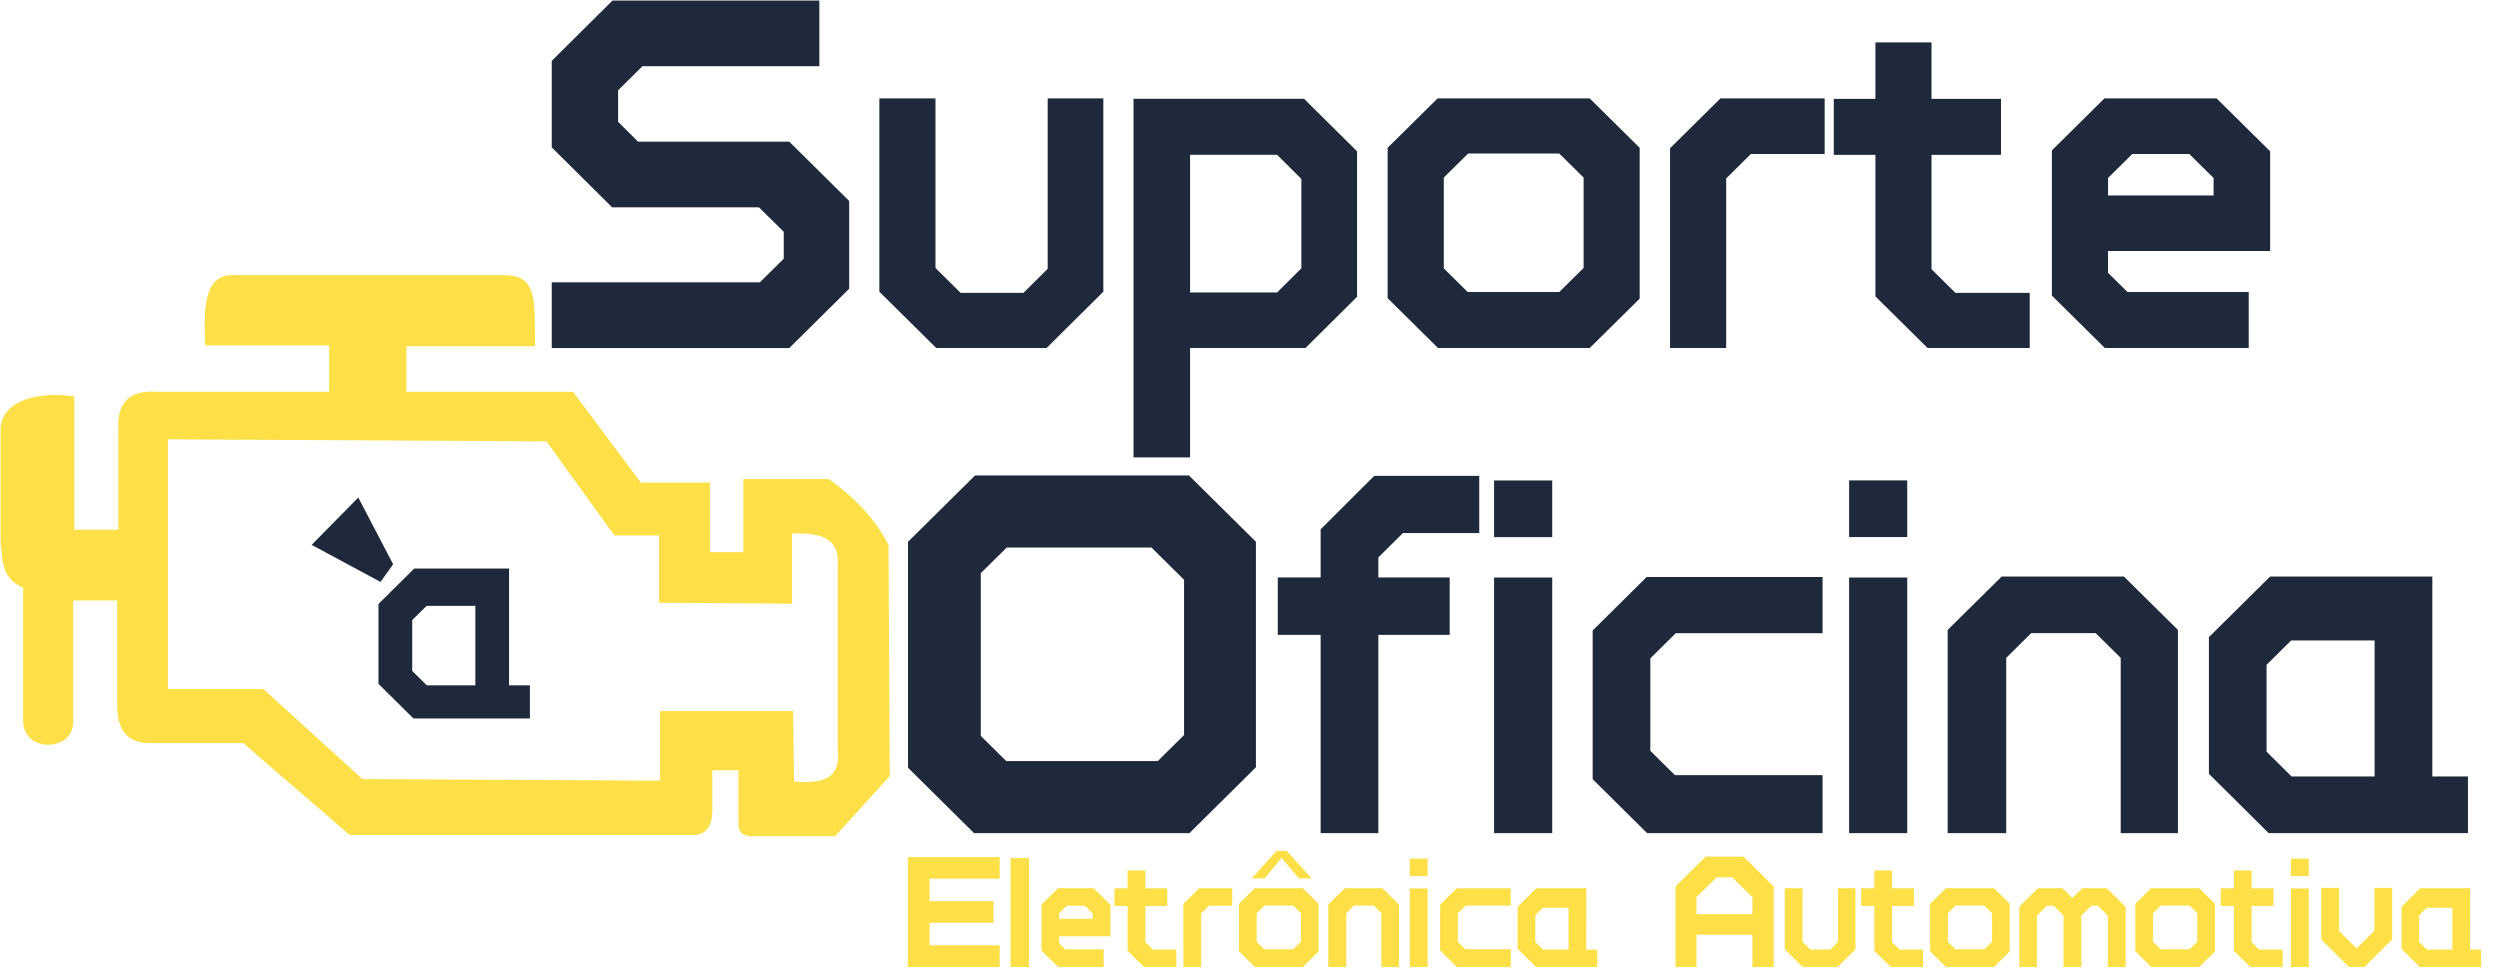 <svg width="103" height="40" viewBox="0 0 103 40" fill="none" xmlns="http://www.w3.org/2000/svg">
<g clip-path="url(#clip0_826_17891)">
<path d="M88.906 6.344H87.851L86.852 7.332V8.053H91.2V7.332L90.196 6.344H88.795V4.054H91.324L93.529 6.232V10.341H86.85V11.238L87.653 12.031H92.647V14.338H86.721L84.538 12.18V6.196L86.702 4.054H88.903V6.344H88.906ZM83.623 14.338H79.416L77.267 12.212V6.38H75.552V4.073H77.267V1.747H79.579V4.073H82.441V6.38H79.579V11.091L80.563 12.066H83.625V14.336L83.623 14.338ZM68.806 14.338H71.118V7.353L72.137 6.344H75.176V4.054H70.882L68.806 6.108V14.338ZM60.486 6.325H64.241L65.245 7.315V11.04L64.241 12.03H60.468L59.484 11.057V7.315L60.488 6.325H60.486ZM59.229 4.054L57.17 6.089V12.285L59.246 14.338H65.496L67.555 12.304V6.089L65.496 4.054H59.229ZM55.911 12.227L53.786 14.338H49.031V18.844H46.701V9.106H49.031V12.049H52.617L53.616 11.055V7.372L52.617 6.378H49.031V9.468H46.701V4.071H53.728L55.911 6.234V12.226V12.227ZM45.459 12.018L43.117 14.338H38.573L36.23 12.018V4.054H38.542V11.04L39.578 12.066H42.165L43.164 11.076V4.054H45.458V12.018H45.459ZM22.732 14.338V11.632H31.306L32.29 10.659V9.548L31.269 8.543H25.221L22.732 6.074V2.507L25.236 0.021H33.758V2.728H26.468L25.465 3.721V5.017L26.287 5.836H32.517L34.986 8.28V11.896L32.519 14.34H22.732V14.338Z" fill="#1E293B"/>
<path d="M20.973 26.463V23.423H17.067L15.593 24.883V28.174L17.035 29.602H21.832V28.237H20.973V26.332H19.585V28.237H17.586L16.983 27.641V25.547L17.575 24.963H19.585V26.463H20.973Z" fill="#1E293B"/>
<path d="M100.212 28.954V23.753H93.529L91.007 26.25V31.882L93.471 34.326H101.68V31.991H100.212V28.728H97.834V31.991H94.413L93.383 30.97V27.39L94.396 26.387H97.834V28.954H100.212ZM80.244 34.324V25.953L82.47 23.753H87.505L89.731 25.953V34.324H87.373V27.104L86.344 26.086H83.684L82.656 27.104V34.324H80.242H80.244ZM76.183 19.792H78.578V22.127H76.183V19.792ZM76.183 23.793H78.578V34.324H76.183V23.793ZM75.089 23.772V26.088H69.041L67.993 27.125V30.932L69.006 31.935H75.089V34.326H67.862L65.618 32.103V25.976L67.843 23.772H75.089ZM61.556 19.794H63.951V22.129H61.556V19.794ZM61.556 23.794H63.951V34.326H61.556V23.794ZM60.943 19.607H56.617L54.41 21.807V23.791H52.644V26.157H54.41V34.326H56.788V26.157H59.727V23.791H56.788V22.966L57.801 21.961H60.945V19.607H60.943ZM41.477 22.559H47.441L48.783 23.888V30.283L47.699 31.357H41.458L40.408 30.319V23.614L41.477 22.559ZM40.17 19.59L37.41 22.323V31.631L40.132 34.326H49.004L51.744 31.612V22.321L48.984 19.588H40.17V19.59Z" fill="#1E293B"/>
<path fill-rule="evenodd" clip-rule="evenodd" d="M12.839 22.449L14.761 20.498L16.197 23.248L15.678 23.975L12.839 22.449Z" fill="#1E293B"/>
<path fill-rule="evenodd" clip-rule="evenodd" d="M22.514 18.185L6.917 18.101V28.384H10.846L14.932 32.097L27.195 32.162V29.295H32.674C32.688 30.264 32.701 31.233 32.715 32.202C33.758 32.27 34.662 32.181 34.514 30.894V23.29C34.598 22.148 33.787 21.941 32.634 21.982V24.874L27.154 24.834V22.06H25.315L22.514 18.185ZM4.876 17.696V21.824H3.062V16.337C1.755 16.118 0.094 16.417 0.021 17.648V22.262C0.09 23.433 0.223 23.897 0.953 24.206V29.742C1.015 31.046 3.035 30.949 3.014 29.742V24.74H4.828V29.113C4.851 30.235 5.382 30.605 6.152 30.618H10.027C11.465 31.88 12.97 33.144 14.407 34.406H28.467C29.069 34.434 29.368 34.069 29.349 33.288V31.735H30.427V33.92C30.41 34.311 30.635 34.459 31.015 34.455H34.4C35.152 33.629 35.905 32.803 36.657 31.979C36.639 28.806 36.624 25.633 36.607 22.458C36.076 21.396 35.221 20.511 34.154 19.738H30.623V22.749H29.249V19.883H26.405C25.472 18.636 24.54 17.389 23.61 16.143H16.745V14.266H22.042C22.026 12.402 22.166 11.335 20.767 11.335H9.733C8.522 11.247 8.351 12.345 8.459 14.234H13.56V16.143H6.496C5.347 16.057 4.807 16.575 4.878 17.698L4.876 17.696Z" fill="#FDE047"/>
<path d="M101.771 38.192V36.593H99.716L98.941 37.36V39.09L99.699 39.842H102.22V39.124H101.769V38.121H101.038V39.124H99.987L99.67 38.81V37.71L99.981 37.402H101.038V38.192H101.769H101.771ZM95.634 36.581H96.364V38.35L97.092 39.073L97.827 38.344V36.581H98.557V38.704L97.409 39.842H96.781L95.634 38.704V36.581ZM94.386 35.377H95.122V36.094H94.386V35.377ZM94.386 36.606H95.122V39.842H94.386V36.606ZM94.044 39.842H92.714L92.035 39.17V37.328H91.493V36.599H92.035V35.864H92.766V36.599H93.669V37.328H92.766V38.816L93.077 39.124H94.044V39.842ZM89.024 37.31H90.21L90.527 37.623V38.799L90.21 39.111H89.018L88.707 38.805V37.623L89.024 37.31ZM88.626 36.593L87.976 37.236V39.193L88.632 39.842H90.606L91.255 39.199V37.236L90.606 36.593H88.626ZM83.198 39.842V37.354L83.967 36.593H84.968L85.382 36.996L85.795 36.593H86.796L87.576 37.366V39.842H86.846V37.724L86.433 37.316H86.162L85.749 37.724V39.842H85.018V37.72L84.611 37.316H84.328L83.921 37.72V39.842H83.196H83.198ZM80.569 37.31H81.755L82.072 37.623V38.799L81.755 39.111H80.563L80.252 38.805V37.623L80.569 37.31ZM80.171 36.593L79.521 37.236V39.193L80.177 39.842H82.151L82.8 39.199V37.236L82.151 36.593H80.171ZM79.231 39.842H77.901L77.223 39.17V37.328H76.681V36.599H77.223V35.864H77.953V36.599H78.856V37.328H77.953V38.816L78.264 39.124H79.231V39.842ZM76.448 39.109L75.708 39.842H74.272L73.532 39.109V36.593H74.263V38.801L74.589 39.124H75.406L75.722 38.812V36.593H76.446V39.109H76.448ZM69.894 37.666V36.962L70.722 36.146H71.368L72.2 36.968V37.666H69.894ZM73.077 36.523L71.831 35.291H70.276L69.031 36.523V39.842H69.894V38.51H72.2V39.842H73.075V36.523H73.077ZM65.356 38.192V36.593H63.301L62.527 37.36V39.09L63.284 39.842H65.806V39.124H65.354V38.121H64.624V39.124H63.572L63.255 38.81V37.71L63.567 37.402H64.624V38.192H65.354H65.356ZM62.242 36.599V37.31H60.384L60.063 37.628V38.799L60.374 39.107H62.244V39.842H60.023L59.333 39.159V37.276L60.017 36.599H62.244H62.242ZM58.083 35.377H58.819V36.094H58.083V35.377ZM58.083 36.606H58.819V39.842H58.083V36.606ZM54.724 39.842V37.269L55.408 36.593H56.955L57.639 37.269V39.842H56.915V37.623L56.599 37.31H55.783L55.467 37.623V39.842H54.725H54.724ZM52.094 37.31H53.28L53.597 37.623V38.799L53.28 39.111H52.088L51.777 38.805V37.623L52.094 37.31ZM51.696 36.593L51.047 37.236V39.193L51.702 39.842H53.676L54.326 39.199V37.236L53.676 36.593H51.696ZM48.756 39.842H49.486V37.634L49.807 37.316H50.768V36.593H49.411L48.756 37.242V39.842ZM48.465 39.842H47.135L46.457 39.17V37.328H45.915V36.599H46.457V35.864H47.187V36.599H48.091V37.328H47.187V38.816L47.499 39.124H48.465V39.842ZM44.287 37.316H43.955L43.639 37.628V37.857H45.014V37.628L44.696 37.316H44.254V36.593H45.054L45.75 37.28V38.578H43.639V38.862L43.893 39.113H45.471V39.842H43.599L42.909 39.161V37.271L43.593 36.595H44.289V37.318L44.287 37.316ZM42.396 39.842H41.636V35.354H42.396V39.842ZM41.187 39.842H37.406V35.312H41.187V36.201H38.3V37.126H40.933V38.02H38.3V38.946H41.187V39.84V39.842Z" fill="#FDE047"/>
<path d="M52.104 36.189H51.569L52.592 35.057H53.013L54.043 36.189H53.518L52.801 35.346L52.104 36.189Z" fill="#FDE047"/>
</g>
<defs>
<clipPath id="clip0_826_17891">
<rect width="102.353" height="40" fill="white"/>
</clipPath>
</defs>
</svg>
